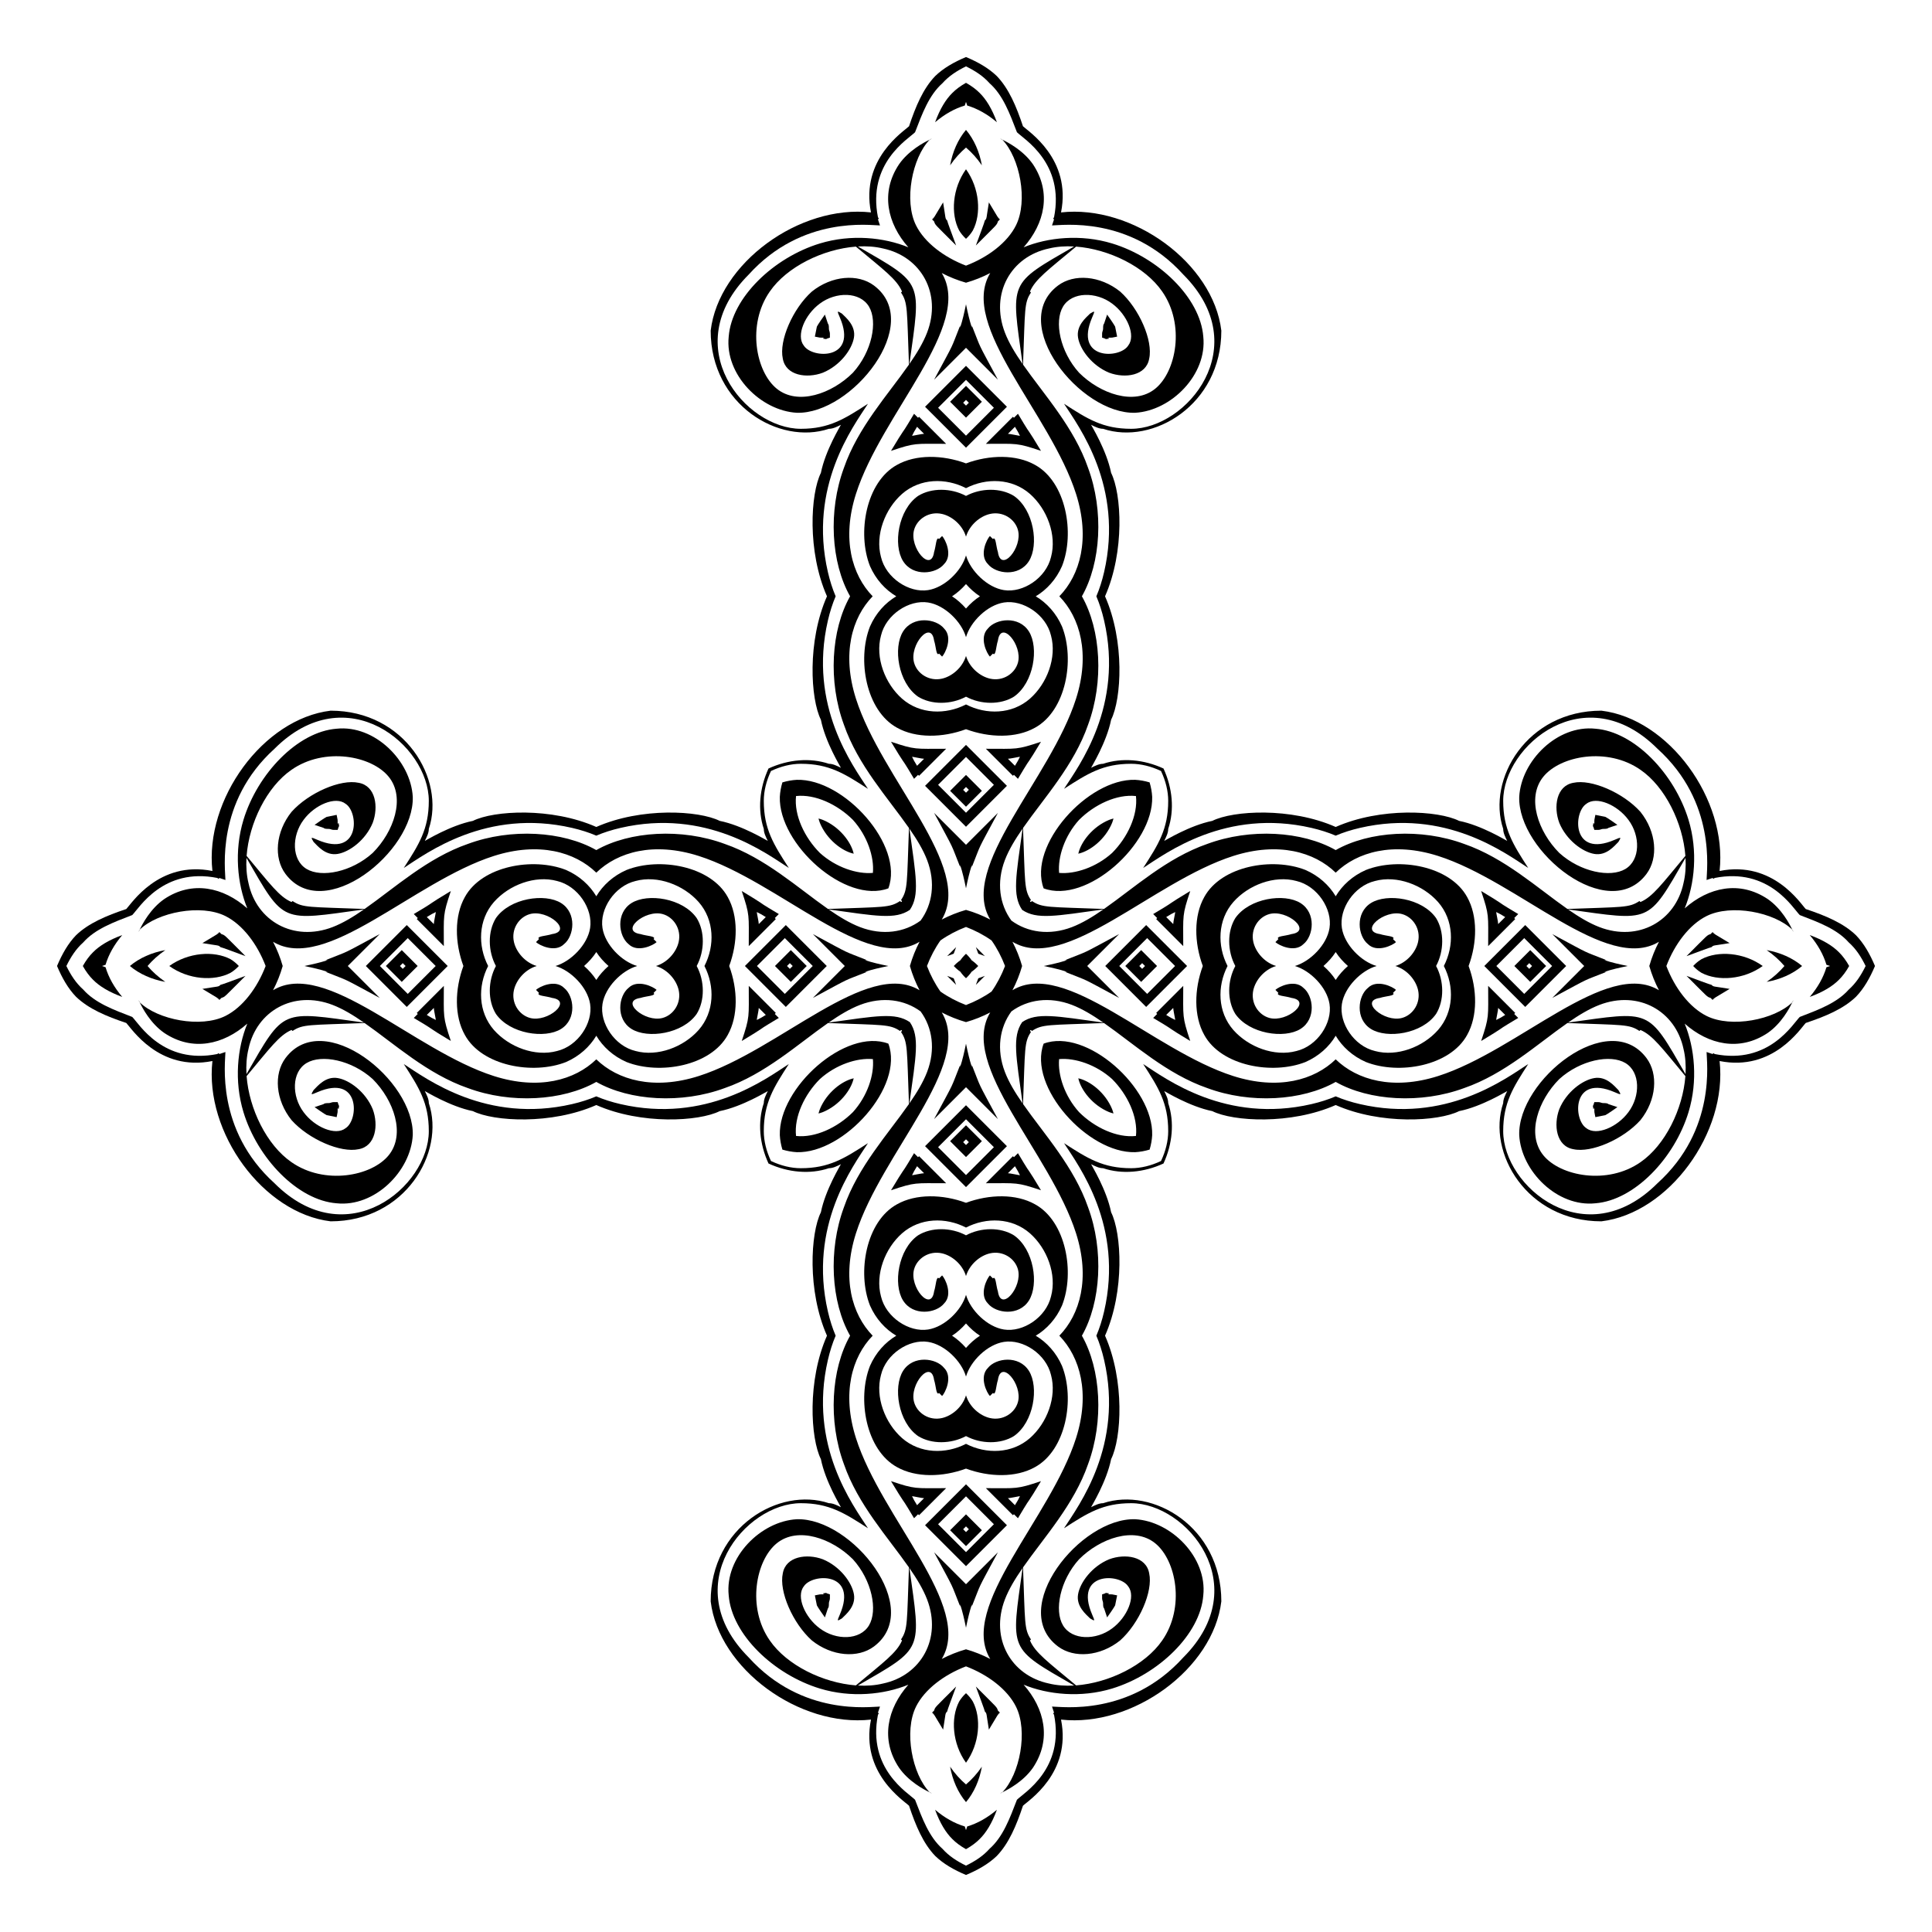 <?xml version="1.0" encoding="utf-8"?>

<!DOCTYPE svg PUBLIC "-//W3C//DTD SVG 1.1//EN" "http://www.w3.org/Graphics/SVG/1.1/DTD/svg11.dtd">
<svg version="1.1" id="Layer_1" xmlns="http://www.w3.org/2000/svg" xmlns:xlink="http://www.w3.org/1999/xlink" x="0px" y="0px"
	 viewBox="0 0 1700.37 1700.37" enable-background="new 0 0 1700.37 1700.37" xml:space="preserve">
<g>
	<path d="M1309.747,832.681c2.804-2.804,21.022-21.022,23.807-23.807l-0.882-0.882l3.527-3.527c-3.191-1.914-5.627-3.376-8.818-5.29
		c-8.63-5.178-3.094-2.562-23.807-14.99C1310.824,805.934,1309.747,804.856,1309.747,832.681z M1324.736,807.11l-6.172,6.172
		c0-1.781-1.764-9.804-1.764-10.581C1321.133,804.868,1319.323,803.862,1324.736,807.11z"/>
	<path d="M832.681,390.623c-2.804-2.804-21.022-21.022-23.807-23.807l-0.882,0.882l-3.527-3.527
		c-1.914,3.191-3.376,5.627-5.29,8.817c-5.178,8.63-2.562,3.094-14.99,23.807C805.934,389.545,804.856,390.623,832.681,390.623z
		 M807.11,375.633l6.172,6.172c-1.781,0-9.804,1.764-10.581,1.764C804.868,379.236,803.862,381.046,807.11,375.633z"/>
	<path d="M390.623,867.689c-2.804,2.804-21.022,21.022-23.807,23.807l0.882,0.882l-3.527,3.527c3.191,1.914,5.627,3.376,8.817,5.29
		c8.63,5.178,3.094,2.562,23.807,14.99C389.545,894.436,390.623,895.513,390.623,867.689z M375.633,893.259l6.172-6.172
		c0,1.781,1.764,9.804,1.764,10.581C379.236,895.502,381.046,896.507,375.633,893.259z"/>
	<path d="M867.689,1309.747c2.804,2.804,21.022,21.022,23.807,23.807l0.882-0.882l3.527,3.527c1.914-3.191,3.376-5.627,5.29-8.818
		c5.178-8.63,2.562-3.094,14.99-23.807C894.436,1310.824,895.513,1309.747,867.689,1309.747z M893.259,1324.736l-6.172-6.172
		c1.781,0,9.804-1.764,10.581-1.764C895.502,1321.133,896.507,1319.323,893.259,1324.736z"/>
	<path d="M1309.747,867.689c2.804,2.804,21.022,21.022,23.807,23.807l-0.882,0.882l3.527,3.527c-3.191,1.914-5.627,3.376-8.818,5.29
		c-8.63,5.178-3.094,2.562-23.807,14.99C1310.824,894.436,1309.747,895.513,1309.747,867.689z M1324.736,893.259l-6.172-6.172
		c0,1.781-1.764,9.804-1.764,10.581C1321.133,895.502,1319.323,896.507,1324.736,893.259z"/>
	<path d="M867.689,390.623c2.804-2.804,21.022-21.022,23.807-23.807l0.882,0.882l3.527-3.527c1.914,3.191,3.376,5.627,5.29,8.817
		c5.178,8.63,2.562,3.094,14.99,23.807C894.436,389.545,895.513,390.623,867.689,390.623z M893.259,375.633l-6.172,6.172
		c1.781,0,9.804,1.764,10.581,1.764C895.502,379.236,896.507,381.046,893.259,375.633z"/>
	<path d="M390.623,832.681c-2.804-2.804-21.022-21.022-23.807-23.807l0.882-0.882l-3.527-3.527c3.191-1.914,5.627-3.376,8.817-5.29
		c8.63-5.178,3.094-2.562,23.807-14.99C389.545,805.934,390.623,804.856,390.623,832.681z M375.633,807.11l6.172,6.172
		c0-1.781,1.764-9.804,1.764-10.581C379.236,804.868,381.046,803.862,375.633,807.11z"/>
	<path d="M832.681,1309.747c-2.804,2.804-21.022,21.022-23.807,23.807l-0.882-0.882l-3.527,3.527
		c-1.914-3.191-3.376-5.627-5.29-8.818c-5.178-8.63-2.562-3.094-14.99-23.807C805.934,1310.824,804.856,1309.747,832.681,1309.747z
		 M807.11,1324.736l6.172-6.172c-1.781,0-9.804-1.764-10.581-1.764C804.868,1321.133,803.862,1319.323,807.11,1324.736z"/>
	<path d="M1507.258,820.336l-1.764,1.763c-3.409,1.136-1.797,0.033-21.162,19.398c6.073-2.237,21.238-7.936,22.044-7.936
		c1.891-1.891,1.131-1.07,15.871-3.527C1507.013,820.895,1509.479,822.557,1507.258,820.336z"/>
	<path d="M820.336,193.111l1.763,1.764c1.136,3.409,0.033,1.796,19.398,21.162c-2.237-6.073-7.936-21.238-7.936-22.044
		c-1.891-1.891-1.07-1.131-3.527-15.871C820.895,193.356,822.557,190.891,820.336,193.111z"/>
	<path d="M193.111,880.033l1.764-1.763c3.409-1.136,1.796-0.033,21.162-19.398c-6.073,2.237-21.238,7.936-22.044,7.936
		c-1.891,1.891-1.131,1.07-15.871,3.527C193.356,879.475,190.891,877.812,193.111,880.033z"/>
	<path d="M880.033,1507.258l-1.763-1.764c-1.136-3.409-0.033-1.797-19.398-21.162c2.237,6.073,7.936,21.238,7.936,22.044
		c1.891,1.891,1.07,1.131,3.527,15.871C879.475,1507.013,877.812,1509.479,880.033,1507.258z"/>
	<path d="M1507.258,880.033l-1.764-1.763c-3.409-1.136-1.797-0.033-21.162-19.398c6.073,2.237,21.238,7.936,22.044,7.936
		c1.891,1.891,1.131,1.07,15.871,3.527C1507.013,879.475,1509.479,877.812,1507.258,880.033z"/>
	<path d="M880.033,193.111l-1.763,1.764c-1.136,3.409-0.033,1.796-19.398,21.162c2.237-6.073,7.936-21.238,7.936-22.044
		c1.891-1.891,1.07-1.131,3.527-15.871C879.475,193.356,877.812,190.891,880.033,193.111z"/>
	<path d="M193.111,820.336l1.764,1.763c3.409,1.136,1.796,0.033,21.162,19.398c-6.073-2.237-21.238-7.936-22.044-7.936
		c-1.891-1.891-1.131-1.07-15.871-3.527C193.356,820.895,190.891,822.557,193.111,820.336z"/>
	<path d="M820.336,1507.258l1.763-1.764c1.136-3.409,0.033-1.797,19.398-21.162c-2.237,6.073-7.936,21.238-7.936,22.044
		c-1.891,1.891-1.07,1.131-3.527,15.871C820.895,1507.013,822.557,1509.479,820.336,1507.258z"/>
	<path d="M1432.558,850.185c-7.417-1.519-14.263-3.071-20.528-5.159h1.763c-22.431-8.973-11.737-3.607-47.614-22.925
		c1.148,1.148,13.692,13.692,28.085,28.085c-14.393,14.393-26.937,26.936-28.085,28.085c35.877-19.318,25.183-13.953,47.614-22.925
		h-1.763C1418.295,853.256,1425.141,851.704,1432.558,850.185z M850.185,1432.558c1.519-7.417,3.071-14.263,5.159-20.528v1.763
		c8.973-22.431,3.607-11.737,22.925-47.614c-1.148,1.148-13.692,13.692-28.085,28.085c-14.393-14.393-26.936-26.937-28.085-28.085
		c19.318,35.877,13.953,25.183,22.925,47.614v-1.763C847.114,1418.295,848.666,1425.141,850.185,1432.558z M267.812,850.185
		c7.417,1.519,14.263,3.071,20.529,5.159h-1.764c22.431,8.973,11.737,3.607,47.614,22.925c-1.148-1.148-13.692-13.692-28.085-28.085
		c14.393-14.393,26.936-26.936,28.085-28.085c-35.877,19.318-25.183,13.953-47.614,22.925h1.764
		C282.075,847.114,275.229,848.666,267.812,850.185z M850.185,267.812c-1.519,7.417-3.071,14.263-5.159,20.529v-1.764
		c-8.973,22.431-3.607,11.737-22.925,47.614c1.148-1.148,13.692-13.692,28.085-28.085c14.393,14.393,26.936,26.936,28.085,28.085
		c-19.318-35.877-13.953-25.183-22.925-47.614v1.764C853.256,282.075,851.704,275.229,850.185,267.812z"/>
	<path d="M861.013,839.357c2.243,0.832,4.286,1.591,5.779,2.142c-1.43-1.43-2.745-2.748-3.957-3.964
		c-1.216-1.211-2.534-2.527-3.964-3.957C859.421,835.071,860.181,837.113,861.013,839.357z"/>
	<path d="M861.013,861.013c-0.832,2.243-1.591,4.286-2.142,5.779c1.43-1.43,2.748-2.745,3.964-3.957
		c1.211-1.216,2.527-2.534,3.957-3.964C865.299,859.421,863.256,860.181,861.013,861.013z"/>
	<path d="M839.357,861.013c-2.243-0.832-4.286-1.591-5.779-2.142c1.43,1.43,2.745,2.748,3.957,3.964
		c1.216,1.211,2.534,2.527,3.964,3.957C840.948,865.299,840.189,863.256,839.357,861.013z"/>
	<path d="M839.357,839.357c0.832-2.243,1.591-4.286,2.142-5.779c-1.43,1.43-2.748,2.745-3.964,3.957
		c-1.211,1.216-2.527,2.534-3.957,3.964C835.071,840.948,837.113,840.189,839.357,839.357z"/>
	<path d="M1650.185,850.185c-4.434-10.492-9.687-19.784-16.704-27.062c-11.048-10.653-26.736-17.239-44.219-23.067
		c-4.267-4.267-28.593-42.954-75.83-33.506c7.001-63.014-44.709-133.959-104.046-141.08c-65.437,0-100.98,60.34-86.411,104.046
		c0,3.527,1.763,7.054,3.527,10.581c-0.736-0.245-22.356-13.641-42.324-17.635c-18.28-9.14-69.052-12.118-108.614,5.36
		c-39.562-17.478-90.334-14.5-108.614-5.36c-19.968,3.994-41.588,17.39-42.324,17.635c1.763-3.527,3.527-7.054,3.527-10.581
		c5.573-16.719,3.813-35.872-4.148-53.15c-17.278-7.961-36.431-9.721-53.15-4.148c-3.527,0-7.054,1.763-10.581,3.527
		c0.245-0.736,13.641-22.356,17.635-42.324c9.14-18.28,12.118-69.052-5.36-108.614c17.478-39.562,14.5-90.334,5.36-108.614
		c-3.994-19.968-17.39-41.588-17.635-42.324c3.527,1.764,7.054,3.527,10.581,3.527c43.706,14.569,104.046-20.975,104.046-86.411
		c-7.12-59.338-78.066-111.048-141.08-104.046c9.447-47.237-29.239-71.563-33.506-75.83c-5.828-17.483-12.414-33.172-23.067-44.219
		c-7.278-7.018-16.57-12.271-27.062-16.705c-10.492,4.434-19.784,9.687-27.062,16.705c-10.653,11.048-17.239,26.736-23.067,44.219
		c-4.267,4.267-42.954,28.593-33.506,75.83c-63.014-7.002-133.959,44.709-141.08,104.046c0,65.437,60.34,100.98,104.046,86.411
		c3.527,0,7.054-1.763,10.581-3.527c-0.245,0.736-13.641,22.356-17.635,42.324c-9.14,18.28-12.118,69.052,5.36,108.614
		c-17.478,39.562-14.5,90.334-5.36,108.614c3.994,19.968,17.39,41.588,17.635,42.324c-3.527-1.763-7.054-3.527-10.581-3.527
		c-16.719-5.573-35.872-3.813-53.15,4.148c-7.961,17.278-9.721,36.431-4.148,53.15c0,3.527,1.763,7.054,3.527,10.581
		c-0.736-0.245-22.356-13.641-42.324-17.635c-18.28-9.14-69.052-12.118-108.614,5.36c-39.562-17.478-90.334-14.5-108.614-5.36
		c-19.968,3.994-41.588,17.39-42.324,17.635c1.764-3.527,3.527-7.054,3.527-10.581c14.569-43.706-20.975-104.046-86.411-104.046
		c-59.338,7.12-111.048,78.066-104.046,141.08c-47.237-9.447-71.563,29.239-75.83,33.506c-17.483,5.828-33.172,12.414-44.219,23.067
		c-7.018,7.278-12.271,16.57-16.705,27.062c4.434,10.492,9.687,19.784,16.705,27.062c11.048,10.653,26.736,17.239,44.219,23.067
		c4.267,4.267,28.593,42.954,75.83,33.506c-7.002,63.014,44.709,133.959,104.046,141.08c65.437,0,100.98-60.34,86.411-104.046
		c0-3.527-1.763-7.054-3.527-10.581c0.736,0.245,22.356,13.641,42.324,17.635c18.28,9.14,69.052,12.118,108.614-5.36
		c39.562,17.478,90.334,14.5,108.614,5.36c19.968-3.994,41.588-17.39,42.324-17.635c-1.763,3.527-3.527,7.054-3.527,10.581
		c-5.573,16.719-3.813,35.872,4.148,53.15c17.278,7.961,36.431,9.721,53.15,4.148c3.527,0,7.054-1.764,10.581-3.527
		c-0.245,0.735-13.641,22.356-17.635,42.324c-9.14,18.28-12.118,69.052,5.36,108.614c-17.478,39.562-14.5,90.334-5.36,108.614
		c3.994,19.968,17.39,41.588,17.635,42.324c-3.527-1.764-7.054-3.527-10.581-3.527c-43.706-14.569-104.046,20.975-104.046,86.411
		c7.12,59.338,78.066,111.048,141.08,104.046c-9.447,47.237,29.239,71.563,33.506,75.83c5.828,17.483,12.414,33.172,23.067,44.219
		c7.278,7.018,16.57,12.271,27.062,16.704c10.492-4.434,19.784-9.687,27.062-16.704c10.653-11.048,17.239-26.736,23.067-44.219
		c4.267-4.267,42.954-28.593,33.506-75.83c63.014,7.001,133.959-44.709,141.08-104.046c0-65.437-60.34-100.98-104.046-86.411
		c-3.527,0-7.054,1.763-10.581,3.527c0.245-0.736,13.641-22.356,17.635-42.324c9.14-18.28,12.118-69.052-5.36-108.614
		c17.478-39.562,14.5-90.334,5.36-108.614c-3.994-19.968-17.39-41.588-17.635-42.324c3.527,1.763,7.054,3.527,10.581,3.527
		c16.719,5.573,35.872,3.813,53.15-4.148c7.961-17.278,9.721-36.431,4.148-53.15c0-3.527-1.764-7.054-3.527-10.581
		c0.735,0.245,22.356,13.641,42.324,17.635c18.28,9.14,69.052,12.118,108.614-5.36c39.562,17.478,90.334,14.5,108.614,5.36
		c19.968-3.994,41.588-17.39,42.324-17.635c-1.764,3.527-3.527,7.054-3.527,10.581c-14.569,43.706,20.975,104.046,86.411,104.046
		c59.338-7.12,111.048-78.066,104.046-141.08c47.237,9.447,71.563-29.239,75.83-33.506c17.483-5.828,33.172-12.414,44.219-23.067
		C1640.498,869.969,1645.751,860.677,1650.185,850.185z M1021.815,678.555c4.075,8.623,6.337,17.631,6.337,26.273
		c0,24.852-8.688,38.436-22.044,59.077c20.235-13.094,72.853-52.642,148.134-35.27c7.656,1.767,14.781,4.041,21.321,6.827
		c6.54-2.786,13.665-5.06,21.321-6.827c75.281-17.372,127.898,22.176,148.134,35.27c-13.356-20.641-22.044-34.225-22.044-59.077
		c0-48.845,72.25-109.391,135.789-45.851c52.113,47.15,43.206,107.245,43.206,115.509l5.291-1.763c0.882,0.882,0.882,0.882,1.763,0
		c47.797-9.559,68.951,26.627,74.949,32.625c16.842,6.477,32.707,12.327,43.166,24.121c6.301,5.588,10.905,12.719,14.815,20.717
		c-3.91,7.999-8.514,15.13-14.815,20.717c-10.459,11.794-26.324,17.643-43.166,24.121c-5.998,5.998-27.151,42.184-74.949,32.625
		c-0.882-0.882-0.882-0.882-1.763,0l-5.291-1.763c0,8.264,8.907,68.359-43.206,115.509c-63.54,63.54-135.789,2.994-135.789-45.851
		c0-24.852,8.688-38.436,22.044-59.077c-20.235,13.094-72.853,52.642-148.134,35.27c-7.656-1.767-14.781-4.041-21.321-6.827
		c-6.54,2.786-13.665,5.06-21.321,6.827c-75.281,17.372-127.898-22.176-148.134-35.27c13.356,20.641,22.044,34.225,22.044,59.077
		c0,8.642-2.262,17.65-6.337,26.273c-8.623,4.075-17.631,6.337-26.273,6.337c-24.852,0-38.436-8.688-59.077-22.044
		c13.094,20.235,52.642,72.853,35.27,148.134c-1.767,7.656-4.041,14.781-6.827,21.321c2.786,6.54,5.06,13.665,6.827,21.321
		c17.372,75.281-22.176,127.898-35.27,148.134c20.641-13.356,34.225-22.044,59.077-22.044c48.845,0,109.39,72.25,45.851,135.789
		c-47.15,52.113-107.245,43.206-115.509,43.206l1.763,5.291c-0.882,0.882-0.882,0.882,0,1.763
		c9.559,47.797-26.627,68.951-32.625,74.949c-6.477,16.842-12.327,32.707-24.121,43.166c-5.588,6.301-12.719,10.905-20.717,14.815
		c-7.999-3.91-15.13-8.514-20.717-14.815c-11.794-10.459-17.643-26.324-24.121-43.166c-5.998-5.998-42.184-27.151-32.625-74.949
		c0.882-0.882,0.882-0.882,0-1.763l1.763-5.291c-8.264,0-68.359,8.907-115.509-43.206c-63.54-63.54-2.994-135.789,45.851-135.789
		c24.852,0,38.436,8.688,59.077,22.044c-13.094-20.235-52.642-72.853-35.27-148.134c1.767-7.656,4.041-14.781,6.827-21.321
		c-2.786-6.54-5.06-13.665-6.827-21.321c-17.372-75.281,22.176-127.898,35.27-148.134c-20.641,13.356-34.225,22.044-59.077,22.044
		c-8.642,0-17.65-2.262-26.273-6.337c-4.075-8.623-6.337-17.631-6.337-26.273c0-24.852,8.688-38.436,22.044-59.077
		c-20.235,13.094-72.853,52.642-148.134,35.27c-7.656-1.767-14.781-4.041-21.321-6.827c-6.54,2.786-13.665,5.06-21.321,6.827
		c-75.281,17.372-127.898-22.176-148.134-35.27c13.356,20.641,22.044,34.225,22.044,59.077c0,48.845-72.25,109.39-135.789,45.851
		c-52.113-47.15-43.206-107.245-43.206-115.509l-5.29,1.763c-0.882-0.882-0.882-0.882-1.763,0
		c-47.797,9.559-68.951-26.627-74.949-32.625c-16.842-6.477-32.707-12.327-43.166-24.121c-6.301-5.588-10.905-12.719-14.815-20.717
		c3.91-7.999,8.514-15.13,14.815-20.717c10.459-11.794,26.324-17.643,43.166-24.121c5.998-5.998,27.152-42.184,74.949-32.625
		c0.882,0.882,0.882,0.882,1.763,0l5.29,1.763c0-8.264-8.907-68.359,43.206-115.509c63.54-63.54,135.789-2.994,135.789,45.851
		c0,24.852-8.688,38.436-22.044,59.077c20.235-13.094,72.853-52.642,148.134-35.27c7.656,1.767,14.781,4.041,21.321,6.827
		c6.54-2.786,13.665-5.06,21.321-6.827c75.281-17.372,127.898,22.176,148.134,35.27c-13.356-20.641-22.044-34.225-22.044-59.077
		c0-8.642,2.262-17.65,6.337-26.273c8.623-4.075,17.631-6.337,26.273-6.337c24.852,0,38.436,8.688,59.077,22.044
		c-13.094-20.235-52.642-72.853-35.27-148.134c1.767-7.656,4.041-14.781,6.827-21.321c-2.786-6.54-5.06-13.665-6.827-21.321
		c-17.372-75.281,22.176-127.898,35.27-148.134c-20.641,13.356-34.225,22.044-59.077,22.044c-48.845,0-109.391-72.25-45.851-135.789
		c47.15-52.113,107.245-43.206,115.509-43.206l-1.763-5.29c0.882-0.882,0.882-0.882,0-1.763
		c-9.559-47.797,26.627-68.951,32.625-74.949c6.477-16.842,12.327-32.707,24.121-43.166c5.588-6.301,12.719-10.905,20.717-14.815
		c7.999,3.91,15.13,8.514,20.717,14.815c11.794,10.459,17.643,26.324,24.121,43.166c5.998,5.998,42.184,27.152,32.625,74.949
		c-0.882,0.882-0.882,0.882,0,1.763l-1.763,5.29c8.264,0,68.359-8.907,115.509,43.206c63.54,63.54,2.994,135.789-45.851,135.789
		c-24.852,0-38.436-8.688-59.077-22.044c13.094,20.235,52.642,72.853,35.27,148.134c-1.767,7.656-4.041,14.781-6.827,21.321
		c2.786,6.54,5.06,13.665,6.827,21.321c17.372,75.281-22.176,127.898-35.27,148.134c20.641-13.356,34.225-22.044,59.077-22.044
		C1004.184,672.218,1013.192,674.48,1021.815,678.555z"/>
	<path d="M1402.33,727.753l0.882,2.645h3.527c1.764,0,2.645-0.882,4.409-0.882c1.763,0,3.527,0,4.409-0.882l7.936-2.645
		c-8.527-6.09-10.581-7.054-10.581-7.054s-8.816-1.763-8.818-1.763c-1.058,5.29-0.882,3.604-0.882,7.936l-0.882-0.882
		C1402.33,725.989,1401.449,726.871,1402.33,727.753z"/>
	<path d="M727.753,298.039l2.645-0.882v-3.527c0-1.764-0.882-2.645-0.882-4.409c0-1.763,0-3.527-0.882-4.409l-2.645-7.936
		c-6.09,8.527-7.054,10.581-7.054,10.581s-1.763,8.816-1.763,8.817c5.29,1.058,3.604,0.882,7.936,0.882l-0.882,0.882
		C725.989,298.039,726.871,298.921,727.753,298.039z"/>
	<path d="M298.039,972.617l-0.882-2.645h-3.527c-1.764,0-2.645,0.882-4.409,0.882c-1.763,0-3.527,0-4.409,0.882l-7.936,2.645
		c8.527,6.09,10.581,7.054,10.581,7.054s8.816,1.763,8.817,1.763c1.058-5.29,0.882-3.604,0.882-7.936l0.882,0.882
		C298.039,974.38,298.921,973.498,298.039,972.617z"/>
	<path d="M972.617,1402.33l-2.645,0.882v3.527c0,1.764,0.882,2.645,0.882,4.409c0,1.763,0,3.527,0.882,4.409l2.645,7.936
		c6.09-8.527,7.054-10.581,7.054-10.581s1.763-8.816,1.763-8.818c-5.29-1.058-3.604-0.882-7.936-0.882l0.882-0.882
		C974.38,1402.33,973.498,1401.449,972.617,1402.33z"/>
	<path d="M1402.33,972.617l0.882-2.645h3.527c1.764,0,2.645,0.882,4.409,0.882c1.763,0,3.527,0,4.409,0.882l7.936,2.645
		c-8.527,6.09-10.581,7.054-10.581,7.054s-8.816,1.763-8.818,1.763c-1.058-5.29-0.882-3.604-0.882-7.936l-0.882,0.882
		C1402.33,974.38,1401.449,973.498,1402.33,972.617z"/>
	<path d="M972.617,298.039l-2.645-0.882v-3.527c0-1.764,0.882-2.645,0.882-4.409c0-1.763,0-3.527,0.882-4.409l2.645-7.936
		c6.09,8.527,7.054,10.581,7.054,10.581s1.763,8.816,1.763,8.817c-5.29,1.058-3.604,0.882-7.936,0.882l0.882,0.882
		C974.38,298.039,973.498,298.921,972.617,298.039z"/>
	<path d="M298.039,727.753l-0.882,2.645h-3.527c-1.764,0-2.645-0.882-4.409-0.882c-1.763,0-3.527,0-4.409-0.882l-7.936-2.645
		c8.527-6.09,10.581-7.054,10.581-7.054s8.816-1.763,8.817-1.763c1.058,5.29,0.882,3.604,0.882,7.936l0.882-0.882
		C298.039,725.989,298.921,726.871,298.039,727.753z"/>
	<path d="M727.753,1402.33l2.645,0.882v3.527c0,1.764-0.882,2.645-0.882,4.409c0,1.763,0,3.527-0.882,4.409l-2.645,7.936
		c-6.09-8.527-7.054-10.581-7.054-10.581s-1.763-8.816-1.763-8.818c5.29-1.058,3.604-0.882,7.936-0.882l-0.882-0.882
		C725.989,1402.33,726.871,1401.449,727.753,1402.33z"/>
	<path d="M956.861,850.185c14.393-14.393,26.936-26.936,28.085-28.085c-35.877,19.318-25.183,13.953-47.614,22.925h1.763
		c-6.265,2.088-13.111,3.64-20.529,5.159c7.417,1.519,14.263,3.071,20.529,5.159h-1.763c22.431,8.972,11.737,3.607,47.614,22.925
		C983.797,877.121,971.254,864.578,956.861,850.185z M850.185,956.861c14.393,14.393,26.936,26.936,28.085,28.085
		c-19.318-35.877-13.953-25.183-22.925-47.614v1.763c-2.088-6.265-3.64-13.111-5.159-20.529c-1.519,7.417-3.071,14.263-5.159,20.529
		v-1.763c-8.972,22.431-3.607,11.737-22.925,47.614C823.248,983.797,835.792,971.254,850.185,956.861z M743.509,850.185
		c-14.393,14.393-26.936,26.936-28.085,28.085c35.877-19.318,25.183-13.953,47.614-22.925h-1.763
		c6.265-2.088,13.111-3.64,20.529-5.159c-7.417-1.519-14.263-3.071-20.529-5.159h1.763c-22.431-8.972-11.737-3.607-47.614-22.925
		C716.572,823.248,729.116,835.792,743.509,850.185z M850.185,743.509c-14.393-14.393-26.936-26.936-28.085-28.085
		c19.318,35.877,13.953,25.183,22.925,47.614v-1.763c2.088,6.265,3.64,13.111,5.159,20.529c1.519-7.417,3.071-14.263,5.159-20.529
		v1.763c8.972-22.431,3.607-11.737,22.925-47.614C877.121,716.572,864.578,729.116,850.185,743.509z"/>
	<path d="M1017.571,808.874c2.785,2.785,21.003,21.003,23.807,23.807c0-27.825-1.078-26.747,6.172-48.496
		c-20.713,12.428-15.178,9.812-23.807,14.99c-3.191,1.914-5.627,3.376-8.818,5.29l3.527,3.527L1017.571,808.874z M1034.324,802.701
		c0,0.777-1.764,8.8-1.764,10.581l-6.172-6.172C1031.801,803.862,1029.991,804.868,1034.324,802.701z"/>
	<path d="M808.874,682.799c2.785-2.785,21.003-21.003,23.807-23.807c-27.825,0-26.747,1.078-48.496-6.172
		c12.428,20.713,9.812,15.178,14.99,23.807c1.914,3.191,3.376,5.627,5.29,8.817l3.527-3.527L808.874,682.799z M802.701,666.046
		c0.777,0,8.8,1.763,10.581,1.763l-6.172,6.172C803.862,668.569,804.868,670.378,802.701,666.046z"/>
	<path d="M682.799,891.496c-2.785-2.785-21.003-21.003-23.807-23.807c0,27.825,1.078,26.747-6.172,48.496
		c20.713-12.428,15.178-9.812,23.807-14.99c3.191-1.914,5.627-3.376,8.817-5.29l-3.527-3.527L682.799,891.496z M666.046,897.668
		c0-0.776,1.763-8.8,1.763-10.581l6.172,6.172C668.569,896.507,670.378,895.502,666.046,897.668z"/>
	<path d="M891.496,1017.571c-2.785,2.785-21.003,21.003-23.807,23.807c27.825,0,26.747-1.078,48.496,6.172
		c-12.428-20.713-9.812-15.178-14.99-23.807c-1.914-3.191-3.376-5.627-5.29-8.818l-3.527,3.527L891.496,1017.571z M897.668,1034.324
		c-0.776,0-8.8-1.764-10.581-1.764l6.172-6.172C896.507,1031.801,895.502,1029.991,897.668,1034.324z"/>
	<path d="M1017.571,891.496c2.785-2.785,21.003-21.003,23.807-23.807c0,27.825-1.078,26.747,6.172,48.496
		c-20.713-12.428-15.178-9.812-23.807-14.99c-3.191-1.914-5.627-3.376-8.818-5.29l3.527-3.527L1017.571,891.496z M1034.324,897.668
		c0-0.776-1.764-8.8-1.764-10.581l-6.172,6.172C1031.801,896.507,1029.991,895.502,1034.324,897.668z"/>
	<path d="M891.496,682.799c-2.785-2.785-21.003-21.003-23.807-23.807c27.825,0,26.747,1.078,48.496-6.172
		c-12.428,20.713-9.812,15.178-14.99,23.807c-1.914,3.191-3.376,5.627-5.29,8.817l-3.527-3.527L891.496,682.799z M897.668,666.046
		c-0.776,0-8.8,1.763-10.581,1.763l6.172,6.172C896.507,668.569,895.502,670.378,897.668,666.046z"/>
	<path d="M682.799,808.874c-2.785,2.785-21.003,21.003-23.807,23.807c0-27.825,1.078-26.747-6.172-48.496
		c20.713,12.428,15.178,9.812,23.807,14.99c3.191,1.914,5.627,3.376,8.817,5.29l-3.527,3.527L682.799,808.874z M666.046,802.701
		c0,0.777,1.763,8.8,1.763,10.581l6.172-6.172C668.569,803.862,670.378,804.868,666.046,802.701z"/>
	<path d="M808.874,1017.571c2.785,2.785,21.003,21.003,23.807,23.807c-27.825,0-26.747-1.078-48.496,6.172
		c12.428-20.713,9.812-15.178,14.99-23.807c1.914-3.191,3.376-5.627,5.29-8.818l3.527,3.527L808.874,1017.571z M802.701,1034.324
		c0.777,0,8.8-1.764,10.581-1.764l-6.172-6.172C803.862,1031.801,804.868,1029.991,802.701,1034.324z"/>
	<path d="M850.185,1316.932l24.558,24.558l-24.558,24.558l-24.558-24.558L850.185,1316.932z M383.438,850.185l-24.558,24.558
		l-24.558-24.558l24.558-24.558L383.438,850.185z M850.185,383.438l-24.558-24.558l24.558-24.558l24.558,24.558L850.185,383.438z
		 M1316.932,850.185l24.558-24.558l24.558,24.558l-24.558,24.558L1316.932,850.185z M850.185,985.077l24.558,24.558l-24.558,24.558
		l-24.558-24.558L850.185,985.077z M715.293,850.185l-24.558,24.558l-24.558-24.558l24.558-24.558L715.293,850.185z
		 M850.185,715.293l-24.558-24.558l24.558-24.558l24.558,24.558L850.185,715.293z M985.077,850.185l24.558-24.558l24.558,24.558
		l-24.558,24.558L985.077,850.185z M1483.441,755.023c0.447,7.763-0.089,15.265-1.753,22.108
		c-7.054,33.506-39.679,52.023-74.067,38.797c-9-3.462-18.122-8.979-27.554-15.537
		C1453.729,810.581,1449.765,813.356,1483.441,755.023z M755.023,216.929c7.763-0.447,15.265,0.089,22.108,1.753
		c33.506,7.054,52.023,39.679,38.797,74.067c-3.462,9-8.979,18.122-15.537,27.554C810.581,246.64,813.356,250.605,755.023,216.929z
		 M216.929,945.347c-0.447-7.763,0.089-15.265,1.753-22.108c7.054-33.506,39.679-52.023,74.067-38.797
		c9,3.462,18.122,8.979,27.554,15.537C246.64,889.789,250.605,887.013,216.929,945.347z M945.347,1483.441
		c-7.763,0.447-15.265-0.089-22.108-1.753c-33.506-7.054-52.023-39.679-38.797-74.067c3.462-9,8.979-18.122,15.537-27.554
		C889.789,1453.729,887.013,1449.765,945.347,1483.441z M1380.067,899.979c9.432-6.557,18.554-12.075,27.554-15.537
		c34.388-13.226,67.013,5.29,74.067,38.797c1.664,6.842,2.2,14.345,1.753,22.108
		C1449.765,887.013,1453.729,889.789,1380.067,899.979z M899.979,320.303c-6.557-9.432-12.075-18.554-15.537-27.554
		c-13.226-34.388,5.29-67.013,38.797-74.067c6.842-1.664,14.345-2.2,22.108-1.753C887.013,250.605,889.789,246.64,899.979,320.303z
		 M320.303,800.391c-9.432,6.557-18.554,12.075-27.554,15.537c-34.388,13.226-67.013-5.29-74.067-38.797
		c-1.664-6.842-2.2-14.345-1.753-22.108C250.605,813.356,246.64,810.581,320.303,800.391z M800.391,1380.067
		c6.557,9.432,12.075,18.554,15.537,27.554c13.226,34.388-5.29,67.013-38.797,74.067c-6.842,1.664-14.345,2.2-22.108,1.753
		C813.356,1449.765,810.581,1453.729,800.391,1380.067z M899.597,800.773c12.868,8.793,29.675,5.398,71.461-0.382
		c-9.432,6.557-18.554,12.075-27.554,15.537c-19.918,7.661-39.244,4.672-53.352-5.71c-10.382-14.109-13.37-33.435-5.71-53.352
		c3.462-9,8.979-18.122,15.537-27.554C894.198,771.098,890.804,787.905,899.597,800.773z M899.597,899.597
		c-8.793,12.868-5.398,29.675,0.382,71.461c-6.557-9.432-12.075-18.554-15.537-27.554c-7.661-19.918-4.672-39.244,5.71-53.352
		c14.109-10.382,33.435-13.37,53.352-5.71c9,3.462,18.122,8.979,27.554,15.537C929.272,894.198,912.465,890.804,899.597,899.597z
		 M800.773,899.597c-12.868-8.793-29.675-5.398-71.461,0.382c9.432-6.557,18.554-12.075,27.554-15.537
		c19.918-7.661,39.244-4.672,53.352,5.71c10.382,14.109,13.37,33.435,5.71,53.352c-3.462,9-8.979,18.122-15.537,27.554
		C806.171,929.272,809.566,912.465,800.773,899.597z M800.773,800.773c8.793-12.868,5.398-29.675-0.382-71.461
		c6.557,9.432,12.075,18.554,15.537,27.554c7.661,19.918,4.672,39.244-5.71,53.352c-14.109,10.382-33.435,13.37-53.352,5.71
		c-9-3.462-18.122-8.979-27.554-15.537C771.098,806.171,787.905,809.566,800.773,800.773z M1466.578,850.185
		c7.403-19.387,20.271-36.397,35.39-43.956c21.661-10.83,59.586-3.389,75.437,11.963c-2.428-5.108-9.535-18.565-21.651-26.953
		c-24.852-16.568-52.086-10.287-73.048,8.227c8.79-21.387,11.742-50.442,3.39-77.885c-12.344-40.56-47.614-77.594-82.003-80.239
		c-33.506-3.527-65.249,28.216-67.013,59.959c-1.384,48.427,78.653,112.334,111.982,67.895c10.581-14.108,8.818-37.033-5.29-54.668
		c-14.99-16.753-43.206-29.098-59.077-25.571c-14.99,2.645-17.635,21.162-12.344,35.27c6.172,14.99,20.28,25.571,30.861,27.334
		c10.581,1.763,17.635-7.054,21.162-10.581c2.645-4.409,2.645-4.409-3.527-1.763c-37.459,16.054-36.413-24.282-24.689-31.743
		c8.817-7.054,27.334,0.882,37.033,14.108c10.581,14.108,10.581,35.27-2.645,43.206s-39.679,2.645-58.195-14.108
		c-18.517-18.517-29.098-48.496-14.108-67.013s56.432-26.452,85.53-6.172c21.854,15.025,37.357,46.976,39.551,75.78
		c-20.773,24.871-28.7,35.961-39.551,40.611l-0.882-0.882c-9.088,6.059-14.486,5.131-63.407,6.984
		c-26.446-18.48-55.357-44.965-90.899-57.243c-37.845-14.017-83.489-11.322-113.023,5.427
		c-29.534-16.749-75.177-19.444-113.023-5.427c-35.542,12.278-64.453,38.763-90.899,57.243c-48.92-1.853-54.318-0.925-63.407-6.984
		l-0.882,0.882c-0.201-0.086-0.402-0.175-0.601-0.266c-0.091-0.199-0.179-0.4-0.266-0.601l0.882-0.882
		c-6.059-9.088-5.131-14.486-6.984-63.407c18.48-26.446,44.965-55.357,57.243-90.899c14.017-37.845,11.322-83.489-5.427-113.023
		c16.749-29.534,19.444-75.177,5.427-113.023c-12.278-35.542-38.763-64.453-57.243-90.899c1.853-48.92,0.925-54.318,6.984-63.407
		l-0.882-0.882c4.65-10.851,15.74-18.778,40.611-39.551c28.803,2.194,60.755,17.697,75.78,39.551
		c20.28,29.098,12.344,70.54-6.172,85.53s-48.496,4.409-67.013-14.108c-16.753-18.517-22.044-44.969-14.108-58.195
		c7.936-13.226,29.098-13.226,43.206-2.645c13.226,9.699,21.162,28.216,14.108,37.033c-7.461,11.724-47.797,12.77-31.743-24.689
		c2.645-6.172,2.645-6.172-1.763-3.527c-3.527,3.527-12.344,10.581-10.581,21.162c1.764,10.581,12.344,24.689,27.334,30.861
		c14.108,5.29,32.625,2.645,35.27-12.344c3.527-15.871-8.817-44.087-25.571-59.077c-17.635-14.108-40.56-15.871-54.668-5.29
		c-44.439,33.329,19.468,113.366,67.895,111.982c31.743-1.763,63.486-33.506,59.959-67.013
		c-2.645-34.388-39.679-69.658-80.239-82.003c-27.443-8.352-56.498-5.4-77.885,3.39c18.513-20.962,24.795-48.196,8.227-73.048
		c-8.388-12.115-21.845-19.222-26.953-21.651c15.353,15.851,22.794,53.776,11.963,75.437c-7.559,15.118-24.569,27.987-43.956,35.39
		c-19.387-7.403-36.397-20.271-43.956-35.39c-10.83-21.661-3.389-59.586,11.963-75.437c-5.108,2.428-18.565,9.535-26.953,21.651
		c-16.568,24.852-10.287,52.086,8.227,73.048c-21.387-8.79-50.442-11.742-77.885-3.39c-40.56,12.344-77.594,47.614-80.239,82.003
		c-3.527,33.506,28.216,65.249,59.959,67.013c48.427,1.384,112.334-78.653,67.895-111.982c-14.108-10.581-37.033-8.817-54.668,5.29
		c-16.753,14.99-29.098,43.206-25.571,59.077c2.645,14.99,21.162,17.635,35.27,12.344c14.99-6.172,25.571-20.28,27.334-30.861
		s-7.054-17.635-10.581-21.162c-4.409-2.645-4.409-2.645-1.763,3.527c16.054,37.459-24.282,36.413-31.743,24.689
		c-7.054-8.817,0.882-27.334,14.108-37.033c14.108-10.581,35.27-10.581,43.206,2.645c7.936,13.226,2.645,39.679-14.108,58.195
		c-18.517,18.517-48.496,29.098-67.013,14.108s-26.452-56.432-6.172-85.53c15.025-21.855,46.976-37.357,75.78-39.551
		c24.871,20.773,35.961,28.7,40.611,39.551l-0.882,0.882c6.059,9.088,5.131,14.486,6.984,63.407
		c-18.48,26.446-44.965,55.357-57.243,90.899c-14.017,37.845-11.322,83.489,5.427,113.023
		c-16.749,29.534-19.444,75.177-5.427,113.023c12.278,35.542,38.763,64.453,57.243,90.899c-1.853,48.92-0.925,54.318-6.984,63.407
		l0.882,0.882c-0.086,0.201-0.175,0.402-0.266,0.601c-0.199,0.091-0.4,0.179-0.601,0.266l-0.882-0.882
		c-9.088,6.059-14.486,5.131-63.407,6.984c-26.446-18.48-55.357-44.965-90.899-57.243c-37.845-14.017-83.489-11.322-113.023,5.427
		c-29.534-16.749-75.177-19.444-113.023-5.427c-35.542,12.278-64.453,38.763-90.899,57.243c-48.92-1.853-54.318-0.925-63.407-6.984
		l-0.882,0.882c-10.851-4.65-18.778-15.74-39.551-40.611c2.194-28.803,17.697-60.755,39.551-75.78
		c29.098-20.28,70.54-12.344,85.53,6.172c14.99,18.517,4.409,48.496-14.108,67.013c-18.517,16.753-44.969,22.044-58.195,14.108
		c-13.226-7.936-13.226-29.098-2.645-43.206c9.699-13.226,28.216-21.162,37.033-14.108c11.724,7.461,12.77,47.797-24.689,31.743
		c-6.172-2.645-6.172-2.645-3.527,1.763c3.527,3.527,10.581,12.344,21.162,10.581c10.581-1.764,24.689-12.344,30.861-27.334
		c5.29-14.108,2.645-32.625-12.344-35.27c-15.871-3.527-44.087,8.817-59.077,25.571c-14.108,17.635-15.871,40.56-5.29,54.668
		c33.329,44.439,113.366-19.468,111.982-67.895c-1.763-31.743-33.506-63.486-67.013-59.959
		c-34.388,2.645-69.658,39.679-82.003,80.239c-8.352,27.443-5.4,56.498,3.39,77.885c-20.962-18.513-48.196-24.795-73.048-8.227
		c-12.115,8.388-19.222,21.845-21.651,26.953c15.851-15.353,53.776-22.794,75.437-11.963c15.118,7.559,27.987,24.569,35.39,43.956
		c-7.403,19.387-20.271,36.397-35.39,43.956c-21.661,10.83-59.586,3.389-75.437-11.963c2.428,5.108,9.535,18.565,21.651,26.953
		c24.852,16.568,52.086,10.287,73.048-8.227c-8.79,21.387-11.742,50.442-3.39,77.885c12.344,40.56,47.614,77.594,82.003,80.239
		c33.506,3.527,65.249-28.216,67.013-59.959c1.384-48.427-78.653-112.334-111.982-67.895c-10.581,14.108-8.817,37.033,5.29,54.668
		c14.99,16.753,43.206,29.098,59.077,25.571c14.99-2.645,17.635-21.162,12.344-35.27c-6.172-14.99-20.28-25.571-30.861-27.334
		s-17.635,7.054-21.162,10.581c-2.645,4.409-2.645,4.409,3.527,1.763c37.459-16.054,36.413,24.282,24.689,31.743
		c-8.817,7.054-27.334-0.882-37.033-14.108c-10.581-14.108-10.581-35.27,2.645-43.206c13.226-7.936,39.679-2.645,58.195,14.108
		c18.517,18.517,29.098,48.496,14.108,67.013c-14.99,18.517-56.432,26.452-85.53,6.172c-21.855-15.025-37.357-46.976-39.551-75.78
		c20.773-24.871,28.7-35.961,39.551-40.611l0.882,0.882c9.088-6.059,14.486-5.131,63.407-6.984
		c26.446,18.48,55.357,44.965,90.899,57.243c37.845,14.017,83.489,11.322,113.023-5.427c29.534,16.749,75.177,19.444,113.023,5.427
		c35.542-12.278,64.453-38.763,90.899-57.243c48.92,1.853,54.318,0.925,63.407,6.984l0.882-0.882
		c0.201,0.086,0.402,0.175,0.601,0.266c0.091,0.199,0.179,0.4,0.266,0.601l-0.882,0.882c6.059,9.088,5.131,14.486,6.984,63.407
		c-18.48,26.446-44.965,55.357-57.243,90.899c-14.017,37.845-11.322,83.489,5.427,113.023
		c-16.749,29.534-19.444,75.177-5.427,113.023c12.278,35.542,38.763,64.453,57.243,90.899c-1.853,48.92-0.925,54.318-6.984,63.407
		l0.882,0.882c-4.65,10.851-15.74,18.778-40.611,39.551c-28.803-2.194-60.755-17.697-75.78-39.551
		c-20.28-29.098-12.344-70.54,6.172-85.53c18.517-14.99,48.496-4.409,67.013,14.108c16.753,18.517,22.044,44.969,14.108,58.195
		s-29.098,13.226-43.206,2.645c-13.226-9.699-21.162-28.216-14.108-37.033c7.461-11.724,47.797-12.77,31.743,24.689
		c-2.645,6.172-2.645,6.172,1.763,3.527c3.527-3.527,12.344-10.581,10.581-21.162c-1.764-10.581-12.344-24.689-27.334-30.861
		c-14.108-5.29-32.625-2.645-35.27,12.344c-3.527,15.871,8.817,44.087,25.571,59.077c17.635,14.108,40.56,15.871,54.668,5.29
		c44.439-33.329-19.468-113.365-67.895-111.982c-31.743,1.764-63.486,33.506-59.959,67.013
		c2.645,34.388,39.679,69.658,80.239,82.003c27.443,8.352,56.498,5.4,77.885-3.39c-18.513,20.962-24.795,48.196-8.227,73.048
		c8.388,12.115,21.845,19.222,26.953,21.651c-15.353-15.851-22.794-53.776-11.963-75.437c7.559-15.118,24.569-27.987,43.956-35.39
		c19.387,7.403,36.397,20.271,43.956,35.39c10.83,21.661,3.389,59.586-11.963,75.437c5.108-2.428,18.565-9.535,26.953-21.651
		c16.568-24.852,10.287-52.086-8.227-73.048c21.387,8.79,50.442,11.742,77.885,3.39c40.56-12.344,77.594-47.614,80.239-82.003
		c3.527-33.506-28.216-65.249-59.959-67.013c-48.427-1.384-112.334,78.653-67.895,111.982c14.108,10.581,37.033,8.818,54.668-5.29
		c16.753-14.99,29.098-43.206,25.571-59.077c-2.645-14.99-21.162-17.635-35.27-12.344c-14.99,6.172-25.571,20.28-27.334,30.861
		c-1.763,10.581,7.054,17.635,10.581,21.162c4.409,2.645,4.409,2.645,1.763-3.527c-16.054-37.459,24.282-36.413,31.743-24.689
		c7.054,8.817-0.882,27.334-14.108,37.033c-14.108,10.581-35.27,10.581-43.206-2.645s-2.645-39.679,14.108-58.195
		c18.517-18.517,48.496-29.098,67.013-14.108c18.517,14.99,26.452,56.432,6.172,85.53c-15.025,21.854-46.976,37.357-75.78,39.551
		c-24.871-20.773-35.961-28.7-40.611-39.551l0.882-0.882c-6.059-9.088-5.131-14.486-6.984-63.407
		c18.48-26.446,44.965-55.357,57.243-90.899c14.017-37.845,11.322-83.489-5.427-113.023c16.749-29.534,19.444-75.177,5.427-113.023
		c-12.278-35.542-38.763-64.453-57.243-90.899c1.853-48.92,0.925-54.318,6.984-63.407l-0.882-0.882
		c0.086-0.201,0.175-0.402,0.266-0.601c0.199-0.091,0.4-0.179,0.601-0.266l0.882,0.882c9.088-6.059,14.486-5.131,63.407-6.984
		c26.446,18.48,55.357,44.965,90.899,57.243c37.845,14.017,83.489,11.322,113.023-5.427c29.534,16.749,75.177,19.444,113.023,5.427
		c35.542-12.278,64.453-38.763,90.899-57.243c48.92,1.853,54.318,0.925,63.407,6.984l0.882-0.882
		c10.851,4.65,18.778,15.74,39.551,40.611c-2.194,28.803-17.697,60.755-39.551,75.78c-29.098,20.28-70.54,12.344-85.53-6.172
		s-4.409-48.496,14.108-67.013c18.517-16.753,44.969-22.044,58.195-14.108s13.226,29.098,2.645,43.206
		c-9.699,13.226-28.216,21.162-37.033,14.108c-11.724-7.461-12.77-47.797,24.689-31.743c6.172,2.645,6.172,2.645,3.527-1.763
		c-3.527-3.527-10.581-12.344-21.162-10.581c-10.581,1.764-24.689,12.344-30.861,27.334c-5.29,14.108-2.645,32.625,12.344,35.27
		c15.871,3.527,44.087-8.817,59.077-25.571c14.108-17.635,15.871-40.56,5.29-54.668c-33.329-44.439-113.365,19.468-111.982,67.895
		c1.764,31.743,33.506,63.486,67.013,59.959c34.388-2.645,69.658-39.679,82.003-80.239c8.352-27.443,5.4-56.498-3.39-77.885
		c20.962,18.513,48.196,24.795,73.048,8.227c12.115-8.388,19.222-21.845,21.651-26.953c-15.851,15.353-53.776,22.794-75.437,11.963
		C1486.849,886.582,1473.981,869.572,1466.578,850.185z M999.766,700.604c1.856,16.841-7.444,36.526-20.992,50.074
		c-14.061,12.722-32.699,18.834-46.646,17.564c-1.271-13.947,4.841-32.585,17.564-46.646
		C963.239,708.048,982.924,698.748,999.766,700.604z M700.604,700.604c16.841-1.856,36.526,7.444,50.074,20.992
		c12.722,14.061,18.834,32.699,17.564,46.646c-13.947,1.271-32.585-4.841-46.646-17.564
		C708.048,737.13,698.748,717.445,700.604,700.604z M700.604,999.766c-1.856-16.841,7.444-36.526,20.992-50.074
		c14.061-12.722,32.699-18.834,46.646-17.564c1.271,13.947-4.841,32.585-17.564,46.646
		C737.13,992.322,717.445,1001.622,700.604,999.766z M999.766,999.766c-16.841,1.856-36.526-7.444-50.074-20.992
		c-12.722-14.061-18.834-32.699-17.564-46.646c13.947-1.271,32.585,4.841,46.646,17.564
		C992.322,963.239,1001.622,982.924,999.766,999.766z M949.024,751.345c10.437-2.287,23.791-12.649,29.749-27.119
		c0.47-1.253,0.877-2.54,1.219-3.849c-1.308,0.342-2.596,0.749-3.849,1.219C961.673,727.554,951.311,740.908,949.024,751.345z
		 M751.345,751.345c-2.287-10.437-12.649-23.791-27.119-29.749c-1.253-0.47-2.54-0.877-3.849-1.219
		c0.342,1.308,0.749,2.596,1.219,3.849C727.554,738.696,740.908,749.058,751.345,751.345z M751.345,949.024
		c-10.437,2.287-23.791,12.649-29.749,27.119c-0.47,1.253-0.877,2.54-1.219,3.849c1.308-0.342,2.596-0.749,3.849-1.219
		C738.696,972.815,749.058,959.461,751.345,949.024z M949.024,949.024c2.287,10.437,12.649,23.791,27.119,29.749
		c1.253,0.47,2.54,0.877,3.849,1.219c-0.342-1.308-0.749-2.596-1.219-3.849C972.815,961.673,959.461,951.311,949.024,949.024z
		 M918.518,781.852c37.753,14.133,96.715-38.927,95.526-80.552c-0.237-4.265-1.015-8.529-2.266-12.709
		c-4.179-1.251-8.444-2.029-12.709-2.266C957.445,685.137,904.385,744.099,918.518,781.852z M781.852,781.852
		c14.133-37.753-38.927-96.715-80.552-95.526c-4.265,0.237-8.529,1.015-12.709,2.266c-1.251,4.179-2.029,8.444-2.266,12.709
		C685.137,742.925,744.099,795.985,781.852,781.852z M781.852,918.518c-37.753-14.133-96.715,38.927-95.526,80.552
		c0.237,4.265,1.015,8.529,2.266,12.709c4.179,1.251,8.444,2.029,12.709,2.266C742.925,1015.233,795.985,956.271,781.852,918.518z
		 M918.518,918.518c-14.133,37.753,38.927,96.715,80.552,95.526c4.265-0.237,8.529-1.015,12.709-2.266
		c1.251-4.179,2.029-8.444,2.266-12.709C1015.233,957.445,956.271,904.385,918.518,918.518z M872.675,827.695
		c4.751,6.742,8.786,14.41,11.872,22.49c-3.085,8.08-7.12,15.748-11.872,22.49c-6.742,4.751-14.41,8.786-22.49,11.872
		c-8.08-3.085-15.748-7.12-22.49-11.872c-4.751-6.742-8.786-14.41-11.872-22.49c3.085-8.08,7.12-15.748,11.872-22.49
		c6.742-4.751,14.41-8.786,22.49-11.872C858.265,818.909,865.932,822.944,872.675,827.695z M899.559,850.185
		c-2.134-7.477-5.012-14.642-8.5-21.332c46.154,27.993,123.624-53.008,194.406-75.53c39.598-12.599,71.274-3.561,90.097,14.714
		c18.823-18.275,50.499-27.313,90.097-14.714c70.781,22.521,148.252,103.522,194.406,75.53c-3.488,6.69-6.365,13.854-8.5,21.332
		c2.134,7.477,5.012,14.642,8.5,21.332c-46.154-27.993-123.624,53.008-194.406,75.53c-39.598,12.599-71.274,3.561-90.097-14.714
		c-18.823,18.275-50.499,27.313-90.097,14.714c-70.781-22.521-148.252-103.522-194.406-75.53
		C894.547,864.826,897.425,857.662,899.559,850.185z M850.185,800.81c-7.477,2.134-14.642,5.012-21.332,8.5
		c27.993-46.154-53.008-123.624-75.53-194.406c-12.599-39.598-3.561-71.274,14.714-90.097
		c-18.275-18.823-27.313-50.499-14.714-90.097c22.521-70.781,103.522-148.252,75.53-194.406c6.69,3.488,13.854,6.365,21.332,8.5
		c7.477-2.134,14.642-5.012,21.332-8.5c-27.993,46.154,53.008,123.624,75.53,194.406c12.599,39.598,3.561,71.274-14.714,90.097
		c18.275,18.823,27.313,50.499,14.714,90.097c-22.521,70.781-103.522,148.252-75.53,194.406
		C864.826,805.822,857.662,802.945,850.185,800.81z M800.81,850.185c2.134,7.477,5.012,14.642,8.5,21.332
		c-46.154-27.993-123.624,53.008-194.406,75.53c-39.598,12.599-71.274,3.561-90.097-14.714
		c-18.823,18.275-50.499,27.313-90.097,14.714c-70.781-22.521-148.252-103.522-194.406-75.53c3.488-6.69,6.365-13.854,8.5-21.332
		c-2.134-7.477-5.012-14.642-8.5-21.332c46.154,27.993,123.624-53.008,194.406-75.53c39.598-12.599,71.274-3.561,90.097,14.714
		c18.823-18.275,50.499-27.313,90.097-14.714c70.781,22.521,148.252,103.522,194.406,75.53
		C805.822,835.543,802.945,842.707,800.81,850.185z M850.185,899.559c7.477-2.134,14.642-5.012,21.332-8.5
		c-27.993,46.154,53.008,123.624,75.53,194.406c12.599,39.598,3.561,71.274-14.714,90.097
		c18.275,18.823,27.313,50.499,14.714,90.097c-22.521,70.781-103.522,148.252-75.53,194.406c-6.69-3.488-13.854-6.365-21.332-8.5
		c-7.477,2.134-14.642,5.012-21.332,8.5c27.993-46.154-53.008-123.624-75.53-194.406c-12.599-39.598-3.561-71.274,14.714-90.097
		c-18.275-18.823-27.313-50.499-14.714-90.097c22.521-70.781,103.522-148.252,75.53-194.406
		C835.543,894.547,842.707,897.425,850.185,899.559z M1378.392,850.185c-21.564-21.564-35.229-35.229-36.021-36.021
		c-0.469,0.469-14.712,14.712-36.021,36.021c21.309,21.309,35.551,35.551,36.021,36.021
		C1343.163,885.414,1356.828,871.749,1378.392,850.185z M850.185,321.978c-21.564,21.564-35.229,35.229-36.021,36.021
		c0.469,0.469,14.712,14.712,36.021,36.021c21.309-21.309,35.551-35.551,36.021-36.021
		C885.414,357.207,871.749,343.541,850.185,321.978z M321.978,850.185c21.564,21.564,35.229,35.229,36.021,36.021
		c0.469-0.469,14.712-14.712,36.021-36.021c-21.309-21.309-35.551-35.551-36.021-36.021
		C357.207,814.956,343.541,828.621,321.978,850.185z M850.185,1378.392c21.564-21.564,35.229-35.229,36.021-36.021
		c-0.469-0.469-14.712-14.712-36.021-36.021c-21.309,21.309-35.551,35.551-36.021,36.021
		C814.956,1343.163,828.621,1356.828,850.185,1378.392z M1044.774,850.185c-21.309-21.309-35.551-35.551-36.021-36.021
		c-0.792,0.792-14.457,14.457-36.021,36.021c21.564,21.564,35.229,35.229,36.021,36.021
		C1009.222,885.736,1023.465,871.493,1044.774,850.185z M850.185,655.596c-21.309,21.309-35.551,35.551-36.021,36.021
		c0.792,0.792,14.457,14.457,36.021,36.021c21.564-21.564,35.229-35.229,36.021-36.021
		C885.736,691.147,871.493,676.904,850.185,655.596z M655.596,850.185c21.309,21.309,35.551,35.551,36.021,36.021
		c0.792-0.792,14.457-14.457,36.021-36.021c-21.564-21.564-35.229-35.229-36.021-36.021
		C691.147,814.633,676.904,828.876,655.596,850.185z M850.185,1044.774c21.309-21.309,35.551-35.551,36.021-36.021
		c-0.792-0.792-14.457-14.457-36.021-36.021c-21.564,21.564-35.229,35.229-36.021,36.021
		C814.633,1009.222,828.876,1023.465,850.185,1044.774z"/>
	<path d="M1292.533,850.185c7.601-20.581,8.077-44.033-1.303-60.71c-14.99-27.334-59.959-35.27-89.057-23.807
		c-11.698,5.118-20.82,13.419-26.611,23.144c-5.791-9.724-14.913-18.026-26.611-23.144c-29.098-11.463-74.067-3.527-89.057,23.807
		c-9.38,16.676-8.905,40.129-1.303,60.71c-7.601,20.581-8.077,44.033,1.303,60.71c14.99,27.334,59.959,35.27,89.057,23.807
		c11.699-5.118,20.82-13.419,26.611-23.144c5.791,9.725,14.913,18.026,26.611,23.144c29.098,11.463,74.067,3.527,89.057-23.807
		C1300.611,894.218,1300.135,870.765,1292.533,850.185z M850.185,1292.533c20.581,7.601,44.033,8.077,60.71-1.303
		c27.334-14.99,35.27-59.959,23.807-89.057c-5.118-11.698-13.419-20.82-23.144-26.611c9.725-5.791,18.026-14.913,23.144-26.611
		c11.463-29.098,3.527-74.067-23.807-89.057c-16.676-9.38-40.129-8.905-60.71-1.303c-20.581-7.601-44.033-8.077-60.71,1.303
		c-27.334,14.99-35.27,59.959-23.807,89.057c5.118,11.699,13.419,20.82,23.144,26.611c-9.724,5.791-18.026,14.913-23.144,26.611
		c-11.463,29.098-3.527,74.067,23.807,89.057C806.152,1300.611,829.604,1300.135,850.185,1292.533z M407.836,850.185
		c-7.601,20.581-8.077,44.033,1.303,60.71c14.99,27.334,59.959,35.27,89.057,23.807c11.698-5.118,20.82-13.419,26.611-23.144
		c5.791,9.725,14.913,18.026,26.611,23.144c29.098,11.463,74.067,3.527,89.057-23.807c9.38-16.676,8.905-40.129,1.303-60.71
		c7.601-20.581,8.077-44.033-1.303-60.71c-14.99-27.334-59.959-35.27-89.057-23.807c-11.698,5.118-20.82,13.419-26.611,23.144
		c-5.791-9.724-14.913-18.026-26.611-23.144c-29.098-11.463-74.067-3.527-89.057,23.807
		C399.759,806.152,400.235,829.604,407.836,850.185z M850.185,407.836c-20.581-7.601-44.033-8.077-60.71,1.303
		c-27.334,14.99-35.27,59.959-23.807,89.057c5.118,11.698,13.419,20.82,23.144,26.611c-9.724,5.791-18.026,14.913-23.144,26.611
		c-11.463,29.098-3.527,74.067,23.807,89.057c16.676,9.38,40.129,8.905,60.71,1.303c20.581,7.601,44.033,8.077,60.71-1.303
		c27.334-14.99,35.27-59.959,23.807-89.057c-5.118-11.698-13.419-20.82-23.144-26.611c9.725-5.791,18.026-14.913,23.144-26.611
		c11.463-29.098,3.527-74.067-23.807-89.057C894.218,399.759,870.765,400.235,850.185,407.836z M850.185,1164.809
		c3.702,4.215,7.83,7.89,12.272,10.754c-4.442,2.863-8.57,6.539-12.272,10.754c-3.702-4.215-7.83-7.89-12.272-10.754
		C842.355,1172.699,846.483,1169.023,850.185,1164.809z M535.561,850.185c-4.215,3.702-7.89,7.83-10.754,12.272
		c-2.863-4.442-6.539-8.57-10.754-12.272c4.215-3.702,7.89-7.83,10.754-12.272C527.67,842.355,531.346,846.483,535.561,850.185z
		 M850.185,535.561c-3.702-4.215-7.83-7.89-12.272-10.754c4.442-2.863,8.57-6.539,12.272-10.754
		c3.702,4.215,7.83,7.89,12.272,10.754C858.015,527.67,853.887,531.346,850.185,535.561z M1164.809,850.185
		c4.215-3.702,7.89-7.83,10.754-12.272c2.863,4.442,6.539,8.57,10.754,12.272c-4.215,3.702-7.89,7.83-10.754,12.272
		C1172.699,858.015,1169.023,853.887,1164.809,850.185z M1123.058,850.185c-10.417-3.198-17.958-12.367-19.958-21.031
		c-2.645-11.463,4.409-22.044,14.108-24.689c15.557-4.243,38.068,14.968,19.398,17.635c-5.291,1.763-14.108,1.763-11.463,4.409
		l-2.645,2.645c2.645,2.645,16.753,9.699,24.689,1.763c8.818-7.054,11.463-27.334-2.645-36.152s-44.969-4.409-57.314,13.226
		c-7.311,11.81-7.089,29.002-0.021,42.193c-7.068,13.191-7.29,30.382,0.021,42.193c12.344,17.635,43.206,22.044,57.314,13.226
		c14.108-8.817,11.463-29.098,2.645-36.152c-7.936-7.936-22.044-0.882-24.689,1.764l2.645,2.645
		c-2.645,2.645,6.172,2.645,11.463,4.409c18.669,2.667-3.841,21.878-19.398,17.635c-9.699-2.645-16.753-13.226-14.108-24.689
		C1105.1,862.551,1112.641,853.383,1123.058,850.185z M850.185,577.312c-3.198,10.417-12.367,17.958-21.031,19.958
		c-11.463,2.645-22.044-4.409-24.689-14.108c-4.243-15.557,14.968-38.068,17.635-19.398c1.763,5.29,1.763,14.108,4.409,11.463
		l2.645,2.645c2.645-2.645,9.699-16.753,1.763-24.689c-7.054-8.817-27.334-11.463-36.152,2.645
		c-8.818,14.108-4.409,44.969,13.226,57.314c11.81,7.311,29.002,7.089,42.193,0.021c13.191,7.068,30.382,7.29,42.193-0.021
		c17.635-12.344,22.044-43.206,13.226-57.314c-8.817-14.108-29.098-11.463-36.152-2.645c-7.936,7.936-0.882,22.044,1.764,24.689
		l2.645-2.645c2.645,2.645,2.645-6.172,4.409-11.463c2.667-18.669,21.878,3.841,17.635,19.398
		c-2.645,9.699-13.226,16.753-24.689,14.108C862.551,595.27,853.383,587.729,850.185,577.312z M577.312,850.185
		c10.417,3.198,17.958,12.367,19.958,21.031c2.645,11.463-4.409,22.044-14.108,24.689c-15.557,4.243-38.068-14.968-19.398-17.635
		c5.29-1.763,14.108-1.763,11.463-4.409l2.645-2.645c-2.645-2.645-16.753-9.699-24.689-1.764
		c-8.817,7.054-11.463,27.334,2.645,36.152c14.108,8.818,44.969,4.409,57.314-13.226c7.311-11.81,7.089-29.002,0.021-42.193
		c7.068-13.191,7.29-30.382-0.021-42.193c-12.344-17.635-43.206-22.044-57.314-13.226c-14.108,8.817-11.463,29.098-2.645,36.152
		c7.936,7.936,22.044,0.882,24.689-1.763l-2.645-2.645c2.645-2.645-6.172-2.645-11.463-4.409
		c-18.669-2.667,3.841-21.878,19.398-17.635c9.699,2.645,16.753,13.226,14.108,24.689
		C595.27,837.818,587.729,846.986,577.312,850.185z M850.185,1123.058c3.198-10.417,12.367-17.958,21.031-19.958
		c11.463-2.645,22.044,4.409,24.689,14.108c4.243,15.557-14.968,38.068-17.635,19.398c-1.763-5.291-1.763-14.108-4.409-11.463
		l-2.645-2.645c-2.645,2.645-9.699,16.753-1.764,24.689c7.054,8.818,27.334,11.463,36.152-2.645s4.409-44.969-13.226-57.314
		c-11.81-7.311-29.002-7.089-42.193-0.021c-13.191-7.068-30.382-7.29-42.193,0.021c-17.635,12.344-22.044,43.206-13.226,57.314
		c8.817,14.108,29.098,11.463,36.152,2.645c7.936-7.936,0.882-22.044-1.763-24.689l-2.645,2.645
		c-2.645-2.645-2.645,6.172-4.409,11.463c-2.667,18.669-21.878-3.841-17.635-19.398c2.645-9.699,13.226-16.753,24.689-14.108
		C837.818,1105.1,846.986,1112.641,850.185,1123.058z M1263.917,850.185c7.068-13.191,7.29-30.382-0.021-42.193
		c-12.344-17.635-43.206-22.044-57.314-13.226c-14.108,8.817-11.463,29.098-2.645,36.152c7.936,7.936,22.044,0.882,24.689-1.763
		l-2.645-2.645c2.645-2.645-6.172-2.645-11.463-4.409c-18.669-2.667,3.841-21.878,19.398-17.635
		c9.699,2.645,16.753,13.226,14.108,24.689c-1.999,8.664-9.541,17.832-19.958,21.031c10.417,3.198,17.958,12.367,19.958,21.031
		c2.645,11.463-4.409,22.044-14.108,24.689c-15.557,4.243-38.068-14.968-19.398-17.635c5.29-1.763,14.108-1.763,11.463-4.409
		l2.645-2.645c-2.645-2.645-16.753-9.699-24.689-1.763c-8.817,7.054-11.463,27.334,2.645,36.152s44.969,4.409,57.314-13.226
		C1271.207,880.567,1270.985,863.376,1263.917,850.185z M850.185,436.453c-13.191-7.068-30.382-7.29-42.193,0.021
		c-17.635,12.344-22.044,43.206-13.226,57.314c8.817,14.108,29.098,11.463,36.152,2.645c7.936-7.936,0.882-22.044-1.763-24.689
		l-2.645,2.645c-2.645-2.645-2.645,6.172-4.409,11.463c-2.667,18.669-21.878-3.841-17.635-19.398
		c2.645-9.699,13.226-16.753,24.689-14.108c8.664,1.999,17.832,9.54,21.031,19.958c3.198-10.417,12.367-17.958,21.031-19.958
		c11.463-2.645,22.044,4.409,24.689,14.108c4.243,15.557-14.968,38.068-17.635,19.398c-1.763-5.29-1.763-14.108-4.409-11.463
		l-2.645-2.645c-2.645,2.645-9.699,16.753-1.763,24.689c7.054,8.818,27.334,11.463,36.152-2.645s4.409-44.969-13.226-57.314
		C880.567,429.163,863.376,429.384,850.185,436.453z M436.453,850.185c-7.068,13.191-7.29,30.382,0.021,42.193
		c12.344,17.635,43.206,22.044,57.314,13.226c14.108-8.817,11.463-29.098,2.645-36.152c-7.936-7.936-22.044-0.882-24.689,1.763
		l2.645,2.645c-2.645,2.645,6.172,2.645,11.463,4.409c18.669,2.667-3.841,21.878-19.398,17.635
		c-9.699-2.645-16.753-13.226-14.108-24.689c1.999-8.664,9.54-17.833,19.958-21.031c-10.417-3.198-17.958-12.367-19.958-21.031
		c-2.645-11.463,4.409-22.044,14.108-24.689c15.557-4.243,38.068,14.968,19.398,17.635c-5.29,1.763-14.108,1.763-11.463,4.409
		l-2.645,2.645c2.645,2.645,16.753,9.699,24.689,1.763c8.818-7.054,11.463-27.334-2.645-36.152s-44.969-4.409-57.314,13.226
		C429.163,819.802,429.384,836.994,436.453,850.185z M850.185,1263.917c13.191,7.068,30.382,7.29,42.193-0.021
		c17.635-12.344,22.044-43.206,13.226-57.314c-8.817-14.108-29.098-11.463-36.152-2.645c-7.936,7.936-0.882,22.044,1.763,24.689
		l2.645-2.645c2.645,2.645,2.645-6.172,4.409-11.463c2.667-18.669,21.878,3.841,17.635,19.398
		c-2.645,9.699-13.226,16.753-24.689,14.108c-8.664-1.999-17.833-9.541-21.031-19.958c-3.198,10.417-12.367,17.958-21.031,19.958
		c-11.463,2.645-22.044-4.409-24.689-14.108c-4.243-15.557,14.968-38.068,17.635-19.398c1.763,5.29,1.763,14.108,4.409,11.463
		l2.645,2.645c2.645-2.645,9.699-16.753,1.763-24.689c-7.054-8.817-27.334-11.463-36.152,2.645s-4.409,44.969,13.226,57.314
		C819.802,1271.207,836.994,1270.985,850.185,1263.917z M1211.52,850.185c-13.653-3.982-28.188-18.679-30.508-33.375
		c-2.645-16.753,10.581-37.033,29.098-41.442c19.399-5.291,42.324,3.527,55.55,18.517c13.924,15.913,14.269,38.468,5.091,56.301
		c9.177,17.833,8.832,40.388-5.091,56.301c-13.226,14.99-36.152,23.807-55.55,18.517c-18.517-4.409-31.743-24.689-29.098-41.442
		C1183.332,868.863,1197.867,854.167,1211.52,850.185z M850.185,488.85c-3.982,13.653-18.679,28.188-33.375,30.508
		c-16.753,2.645-37.033-10.581-41.442-29.098c-5.291-19.398,3.527-42.324,18.517-55.55c15.913-13.924,38.468-14.269,56.301-5.091
		c17.833-9.178,40.388-8.832,56.301,5.091c14.99,13.226,23.807,36.152,18.517,55.55c-4.409,18.517-24.689,31.743-41.442,29.098
		C868.863,517.037,854.167,502.503,850.185,488.85z M488.85,850.185c13.653,3.982,28.188,18.679,30.508,33.375
		c2.645,16.753-10.581,37.033-29.098,41.442c-19.398,5.291-42.324-3.527-55.55-18.517c-13.924-15.913-14.269-38.468-5.091-56.301
		c-9.178-17.833-8.832-40.388,5.091-56.301c13.226-14.99,36.152-23.807,55.55-18.517c18.517,4.409,31.743,24.689,29.098,41.442
		C517.037,831.506,502.503,846.203,488.85,850.185z M850.185,1211.52c3.982-13.653,18.679-28.188,33.375-30.508
		c16.753-2.645,37.033,10.581,41.442,29.098c5.291,19.399-3.527,42.324-18.517,55.55c-15.913,13.924-38.468,14.269-56.301,5.091
		c-17.833,9.177-40.388,8.832-56.301-5.091c-14.99-13.226-23.807-36.152-18.517-55.55c4.409-18.517,24.689-31.743,41.442-29.098
		C831.506,1183.332,846.203,1197.867,850.185,1211.52z M1080.374,850.185c-9.178-17.833-8.832-40.388,5.091-56.301
		c13.226-14.99,36.152-23.807,55.55-18.517c18.517,4.409,31.743,24.689,29.098,41.442c-2.321,14.697-16.855,29.393-30.508,33.375
		c13.653,3.982,28.188,18.679,30.508,33.375c2.645,16.753-10.581,37.033-29.098,41.442c-19.398,5.291-42.324-3.527-55.55-18.517
		C1071.542,890.573,1071.196,868.018,1080.374,850.185z M850.185,619.996c-17.833,9.178-40.388,8.832-56.301-5.091
		c-14.99-13.226-23.807-36.152-18.517-55.55c4.409-18.517,24.689-31.743,41.442-29.098c14.697,2.32,29.393,16.855,33.375,30.508
		c3.982-13.653,18.679-28.188,33.375-30.508c16.753-2.645,37.033,10.581,41.442,29.098c5.291,19.398-3.527,42.324-18.517,55.55
		C890.573,628.828,868.018,629.173,850.185,619.996z M619.996,850.185c9.178,17.833,8.832,40.388-5.091,56.301
		c-13.226,14.99-36.152,23.807-55.55,18.517c-18.517-4.409-31.743-24.689-29.098-41.442c2.32-14.697,16.855-29.393,30.508-33.375
		c-13.653-3.982-28.188-18.679-30.508-33.375c-2.645-16.753,10.581-37.033,29.098-41.442c19.398-5.291,42.324,3.527,55.55,18.517
		C628.828,809.797,629.173,832.352,619.996,850.185z M850.185,1080.374c17.833-9.178,40.388-8.832,56.301,5.091
		c14.99,13.226,23.807,36.152,18.517,55.55c-4.409,18.517-24.689,31.743-41.442,29.098c-14.697-2.321-29.393-16.855-33.375-30.508
		c-3.982,13.653-18.679,28.188-33.375,30.508c-16.753,2.645-37.033-10.581-41.442-29.098c-5.291-19.398,3.527-42.324,18.517-55.55
		C809.797,1071.542,832.352,1071.196,850.185,1080.374z"/>
	<path d="M860.933,850.185c-1.721-1.873-3.637-3.555-5.747-5.001c-1.446-2.11-3.128-4.026-5.001-5.747
		c-1.873,1.721-3.555,3.637-5.001,5.747c-2.11,1.446-4.026,3.128-5.747,5.001c1.721,1.873,3.637,3.555,5.747,5.001
		c1.446,2.11,3.128,4.026,5.001,5.747c1.873-1.721,3.555-3.637,5.001-5.747C857.296,853.74,859.212,852.058,860.933,850.185z"/>
	<path d="M1551.392,850.185c-16.746-12.042-39.34-13.633-53.833-6.041c-2.759,1.656-5.216,3.7-7.368,6.041
		c2.151,2.341,4.609,4.386,7.368,6.041C1512.052,863.817,1534.646,862.226,1551.392,850.185z"/>
	<path d="M850.185,1551.392c12.042-16.746,13.633-39.34,6.041-53.833c-1.656-2.759-3.7-5.216-6.041-7.368
		c-2.341,2.151-4.386,4.609-6.041,7.368C836.552,1512.052,838.143,1534.646,850.185,1551.392z"/>
	<path d="M148.978,850.185c16.746,12.042,39.34,13.633,53.833,6.041c2.759-1.656,5.216-3.7,7.368-6.041
		c-2.151-2.341-4.609-4.386-7.368-6.041C188.318,836.552,165.724,838.143,148.978,850.185z"/>
	<path d="M850.185,148.978c-12.042,16.746-13.633,39.34-6.041,53.833c1.656,2.759,3.7,5.216,6.041,7.368
		c2.341-2.151,4.386-4.609,6.041-7.368C863.817,188.318,862.226,165.724,850.185,148.978z"/>
	<path d="M1577.798,818.573c-0.128-0.128-0.262-0.254-0.393-0.381C1578.531,820.56,1578.652,821.135,1577.798,818.573z"/>
	<path d="M818.573,122.572c-0.128,0.128-0.254,0.262-0.381,0.393C820.56,121.839,821.135,121.717,818.573,122.572z"/>
	<path d="M122.572,881.797c0.128,0.128,0.262,0.254,0.393,0.381C121.839,879.809,121.717,879.234,122.572,881.797z"/>
	<path d="M881.797,1577.798c0.128-0.128,0.254-0.262,0.381-0.393C879.809,1578.531,879.234,1578.652,881.797,1577.798z"/>
	<path d="M1577.798,881.797c-0.128,0.128-0.262,0.254-0.393,0.381C1578.531,879.809,1578.652,879.234,1577.798,881.797z"/>
	<path d="M881.797,122.572c0.128,0.128,0.254,0.262,0.381,0.393C879.809,121.839,879.234,121.717,881.797,122.572z"/>
	<path d="M122.572,818.573c0.128-0.128,0.262-0.254,0.393-0.381C121.839,820.56,121.717,821.135,122.572,818.573z"/>
	<path d="M818.573,1577.798c-0.128-0.128-0.254-0.262-0.381-0.393C820.56,1578.531,821.135,1578.652,818.573,1577.798z"/>
	<path d="M1627.473,850.185c-2.786-4.969-5.793-8.956-8.968-12.086c-5.595-5.676-13.929-10.814-25.717-15.117
		c7.051,8.333,12.005,17.131,14.693,26.141c1.078,0.322,2.153,0.676,3.224,1.062c-1.071,0.386-2.146,0.74-3.224,1.062
		c-2.688,9.01-7.642,17.809-14.693,26.141c11.788-4.303,20.121-9.441,25.717-15.117
		C1621.68,859.141,1624.687,855.154,1627.473,850.185z"/>
	<path d="M850.185,1627.473c4.969-2.786,8.956-5.793,12.086-8.968c5.676-5.595,10.814-13.929,15.117-25.717
		c-8.333,7.051-17.131,12.005-26.141,14.693c-0.322,1.078-0.676,2.153-1.062,3.224c-0.386-1.071-0.74-2.146-1.062-3.224
		c-9.01-2.688-17.809-7.642-26.141-14.693c4.303,11.788,9.441,20.121,15.117,25.717
		C841.229,1621.68,845.216,1624.687,850.185,1627.473z"/>
	<path d="M72.897,850.185c2.786,4.969,5.793,8.956,8.968,12.086c5.595,5.676,13.929,10.814,25.717,15.117
		c-7.051-8.333-12.005-17.131-14.692-26.141c-1.078-0.322-2.153-0.676-3.224-1.062c1.071-0.386,2.146-0.74,3.224-1.062
		c2.688-9.01,7.642-17.809,14.692-26.141c-11.788,4.303-20.121,9.441-25.717,15.117C78.69,841.229,75.683,845.216,72.897,850.185z"
		/>
	<path d="M850.185,72.897c-4.969,2.786-8.956,5.793-12.086,8.968c-5.676,5.595-10.814,13.929-15.117,25.717
		c8.333-7.051,17.131-12.005,26.141-14.692c0.322-1.078,0.676-2.153,1.062-3.224c0.386,1.071,0.74,2.146,1.062,3.224
		c9.01,2.688,17.809,7.642,26.141,14.692c-4.303-11.788-9.441-20.121-15.117-25.717C859.141,78.69,855.154,75.683,850.185,72.897z"
		/>
	<path d="M1586.06,850.185c-8.389-7.072-19.378-11.893-31.188-13.977c6.257,4.294,11.404,9.015,15.627,13.977
		c-4.223,4.962-9.37,9.683-15.627,13.977C1566.682,862.078,1577.671,857.257,1586.06,850.185z"/>
	<path d="M850.185,1586.06c7.072-8.389,11.893-19.378,13.977-31.188c-4.294,6.257-9.015,11.404-13.977,15.627
		c-4.962-4.223-9.683-9.37-13.977-15.627C838.292,1566.682,843.113,1577.671,850.185,1586.06z"/>
	<path d="M114.309,850.185c8.389,7.072,19.378,11.893,31.188,13.977c-6.257-4.294-11.404-9.015-15.627-13.977
		c4.223-4.962,9.37-9.683,15.627-13.977C133.687,838.292,122.698,843.113,114.309,850.185z"/>
	<path d="M850.185,114.309c-7.072,8.389-11.893,19.378-13.977,31.188c4.294-6.257,9.015-11.404,13.977-15.627
		c4.962,4.223,9.683,9.37,13.977,15.627C862.078,133.687,857.257,122.698,850.185,114.309z"/>
	<path d="M850.185,1018.321c8.556-8.556,13.706-13.706,13.977-13.977c-0.452-0.452-5.476-5.476-13.977-13.977
		c-8.5,8.5-13.525,13.525-13.977,13.977C836.479,1004.615,841.629,1009.765,850.185,1018.321z M682.048,850.185
		c8.556,8.556,13.706,13.706,13.977,13.977c0.452-0.452,5.476-5.476,13.977-13.977c-8.5-8.5-13.525-13.525-13.977-13.977
		C695.754,836.479,690.604,841.629,682.048,850.185z M850.185,682.048c-8.556,8.556-13.706,13.706-13.977,13.977
		c0.452,0.452,5.476,5.476,13.977,13.977c8.5-8.5,13.525-13.525,13.977-13.977C863.891,695.754,858.741,690.604,850.185,682.048z
		 M1018.321,850.185c-8.556-8.556-13.706-13.706-13.977-13.977c-0.452,0.452-5.476,5.476-13.977,13.977
		c8.5,8.5,13.525,13.525,13.977,13.977C1004.615,863.891,1009.765,858.741,1018.321,850.185z M850.185,1360.757
		c8.5-8.5,13.525-13.525,13.977-13.977c-0.271-0.271-5.421-5.421-13.977-13.977c-8.556,8.556-13.706,13.706-13.977,13.977
		C836.659,1347.232,841.684,1352.257,850.185,1360.757z M339.613,850.185c8.5,8.5,13.525,13.525,13.977,13.977
		c0.271-0.271,5.421-5.421,13.977-13.977c-8.556-8.556-13.706-13.706-13.977-13.977
		C353.138,836.659,348.113,841.684,339.613,850.185z M850.185,339.613c-8.5,8.5-13.525,13.525-13.977,13.977
		c0.271,0.271,5.421,5.421,13.977,13.977c8.556-8.556,13.706-13.706,13.977-13.977C863.71,353.138,858.685,348.113,850.185,339.613z
		 M1360.757,850.185c-8.5-8.5-13.525-13.525-13.977-13.977c-0.271,0.271-5.421,5.421-13.977,13.977
		c8.556,8.556,13.706,13.706,13.977,13.977C1347.232,863.71,1352.257,858.685,1360.757,850.185z M850.185,1343.384l2.514,2.514
		l-2.514,2.514l-2.514-2.514L850.185,1343.384z M356.985,850.185l-2.514,2.514l-2.514-2.514l2.514-2.514L356.985,850.185z
		 M850.185,356.985l-2.514-2.514l2.514-2.514l2.514,2.514L850.185,356.985z M1343.384,850.185l2.514-2.514l2.514,2.514l-2.514,2.514
		L1343.384,850.185z M850.185,1002.712l2.514,2.514l-2.514,2.514l-2.514-2.514L850.185,1002.712z M697.658,850.185l-2.514,2.514
		l-2.514-2.514l2.514-2.514L697.658,850.185z M850.185,697.658l-2.514-2.514l2.514-2.514l2.514,2.514L850.185,697.658z
		 M1002.712,850.185l2.514-2.514l2.514,2.514l-2.514,2.514L1002.712,850.185z"/>
</g>
</svg>

